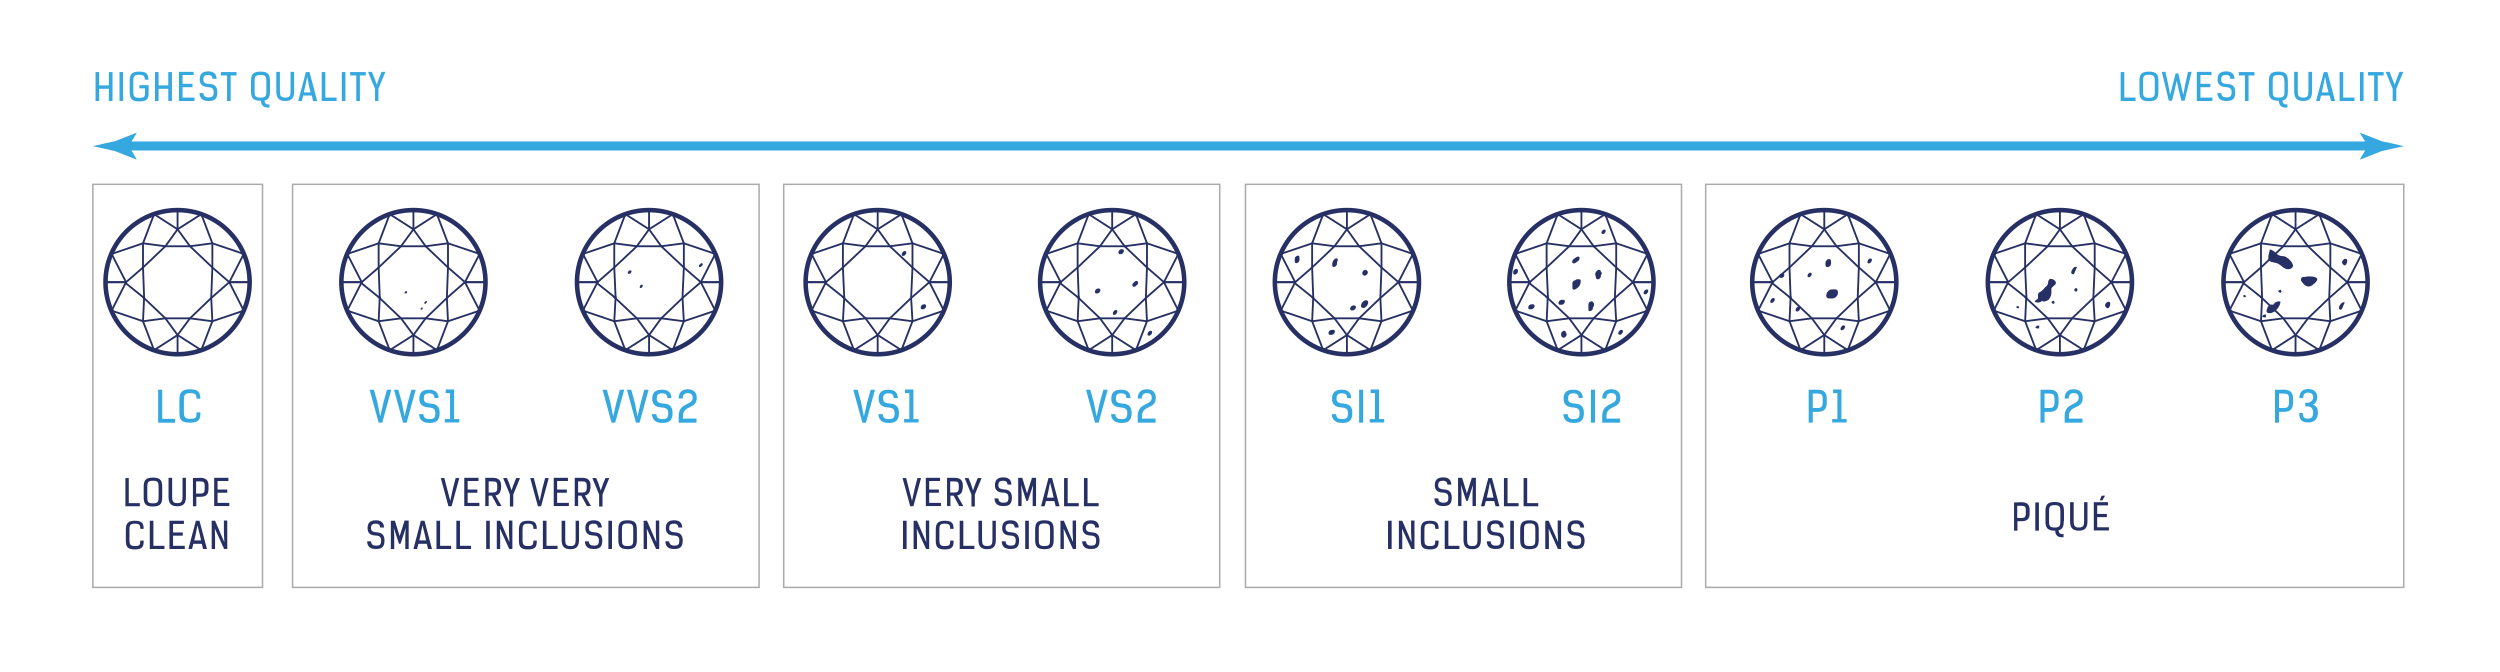 <?xml version="1.0" encoding="utf-8"?>
<!-- Generator: Adobe Illustrator 21.0.2, SVG Export Plug-In . SVG Version: 6.00 Build 0)  -->
<svg version="1.1" id="Layer_1" xmlns="http://www.w3.org/2000/svg" xmlns:xlink="http://www.w3.org/1999/xlink" x="0px" y="0px"
	 viewBox="0 0 1106.6 297.5" style="enable-background:new 0 0 1106.6 297.5;" xml:space="preserve">
<style type="text/css">
	.st0{fill:none;stroke:#263064;stroke-width:0.825;stroke-linecap:round;stroke-linejoin:round;stroke-miterlimit:10;}
	.st1{fill:none;stroke:#263064;stroke-width:2.027;stroke-linecap:round;stroke-linejoin:round;stroke-miterlimit:10;}
	.st2{fill:#35A8E0;}
	.st3{fill:#263064;}
	.st4{fill:none;stroke:#35A8E0;stroke-width:3.986;stroke-linecap:round;stroke-linejoin:round;}
	.st5{fill:none;stroke:#A9ABAC;stroke-width:0.676;stroke-miterlimit:10;}
</style>
<g>
	<g>
		<polyline class="st0" points="264.2,125.3 272.5,131.9 271.9,118.4 281.9,109 292.7,109 		"/>
		<polyline class="st0" points="287.3,148.3 292.7,140.9 302.7,142.2 302.1,131.9 310.2,124.9 		"/>
		<circle class="st1" cx="287.3" cy="124.9" r="31.9"/>
		<polyline class="st0" points="255.5,124.9 264.5,124.9 258,112.4 271.9,107.7 276.8,94.8 287.3,101.5 287.3,93.1 		"/>
		<polyline class="st0" points="287.3,101.5 281.9,109 271.9,107.7 271.9,118.4 264.5,124.9 		"/>
		<polyline class="st0" points="319.2,124.9 310.2,124.9 316.6,112.4 302.7,107.7 297.8,94.8 287.3,101.5 		"/>
		<polyline class="st0" points="287.3,101.5 292.7,109 302.7,107.7 302.7,118.4 310.2,124.9 		"/>
		<path class="st0" d="M292.7,109"/>
		<polyline class="st0" points="292.7,109 302.7,118.4 302.1,131.9 292.7,140.9 281.9,140.9 271.9,131.5 		"/>
		<polyline class="st0" points="255.5,124.9 264.5,124.9 258,137.5 271.9,142.2 276.8,155 287.3,148.3 287.3,156.8 		"/>
		<polyline class="st0" points="319.2,124.9 310.2,124.9 316.6,137.5 302.7,142.2 297.8,155 287.3,148.3 281.9,140.9 271.9,142.2 
			272.5,131.5 		"/>
	</g>
	<g>
		<polyline class="st0" points="159.9,125.3 168.1,131.9 167.6,118.4 177.5,109 188.4,109 		"/>
		<polyline class="st0" points="183,148.3 188.4,140.9 198.3,142.2 197.8,131.9 205.8,124.9 		"/>
		<circle class="st1" cx="183" cy="124.9" r="31.9"/>
		<polyline class="st0" points="151.1,124.9 160.1,124.9 153.7,112.4 167.6,107.7 172.5,94.8 183,101.5 183,93.1 		"/>
		<polyline class="st0" points="183,101.5 177.5,109 167.6,107.7 167.6,118.4 160.1,124.9 		"/>
		<polyline class="st0" points="214.8,124.9 205.8,124.9 212.3,112.4 198.3,107.7 193.4,94.8 183,101.5 		"/>
		<polyline class="st0" points="183,101.5 188.4,109 198.3,107.7 198.3,118.4 205.8,124.9 		"/>
		<path class="st0" d="M188.4,109"/>
		<polyline class="st0" points="188.4,109 198.3,118.4 197.8,131.9 188.4,140.9 177.5,140.9 167.6,131.5 		"/>
		<polyline class="st0" points="151.1,124.9 160.1,124.9 153.7,137.5 167.6,142.2 172.5,155 183,148.3 183,156.8 		"/>
		<polyline class="st0" points="214.8,124.9 205.8,124.9 212.3,137.5 198.3,142.2 193.4,155 183,148.3 177.5,140.9 167.6,142.2 
			168.1,131.5 		"/>
	</g>
	<g>
		<polyline class="st0" points="55.6,125.3 63.8,131.9 63.3,118.4 73.2,109 84.1,109 		"/>
		<polyline class="st0" points="78.6,148.3 84.1,140.9 94,142.2 93.5,131.9 101.5,124.9 		"/>
		<circle class="st1" cx="78.6" cy="124.9" r="31.9"/>
		<polyline class="st0" points="46.8,124.9 55.8,124.9 49.4,112.4 63.3,107.7 68.2,94.8 78.6,101.5 78.6,93.1 		"/>
		<polyline class="st0" points="78.6,101.5 73.2,109 63.3,107.7 63.3,118.4 55.8,124.9 		"/>
		<polyline class="st0" points="110.5,124.9 101.5,124.9 107.9,112.4 94,107.7 89.1,94.8 78.6,101.5 		"/>
		<polyline class="st0" points="78.6,101.5 84.1,109 94,107.7 94,118.4 101.5,124.9 		"/>
		<path class="st0" d="M84.1,109"/>
		<polyline class="st0" points="84.1,109 94,118.4 93.5,131.9 84.1,140.9 73.2,140.9 63.3,131.5 		"/>
		<polyline class="st0" points="46.8,124.9 55.8,124.9 49.4,137.5 63.3,142.2 68.2,155 78.6,148.3 78.6,156.8 		"/>
		<polyline class="st0" points="110.5,124.9 101.5,124.9 107.9,137.5 94,142.2 89.1,155 78.6,148.3 73.2,140.9 63.3,142.2 
			63.8,131.5 		"/>
	</g>
	<g>
		<polyline class="st0" points="993,125.3 1001.3,131.9 1000.8,118.4 1010.7,109 1021.6,109 		"/>
		<polyline class="st0" points="1016.1,148.3 1021.6,140.9 1031.5,142.2 1031,131.9 1039,124.9 		"/>
		<circle class="st1" cx="1016.1" cy="124.9" r="31.9"/>
		<polyline class="st0" points="984.3,124.9 993.3,124.9 986.8,112.4 1000.8,107.7 1005.7,94.8 1016.1,101.5 1016.1,93.1 		"/>
		<polyline class="st0" points="1016.1,101.5 1010.7,109 1000.8,107.7 1000.8,118.4 993.3,124.9 		"/>
		<polyline class="st0" points="1048,124.9 1039,124.9 1045.4,112.4 1031.5,107.7 1026.6,94.8 1016.1,101.5 		"/>
		<polyline class="st0" points="1016.1,101.5 1021.6,109 1031.5,107.7 1031.5,118.4 1039,124.9 		"/>
		<path class="st0" d="M1021.6,109"/>
		<polyline class="st0" points="1021.6,109 1031.5,118.4 1031,131.9 1021.6,140.9 1010.7,140.9 1000.8,131.5 		"/>
		<polyline class="st0" points="984.3,124.9 993.3,124.9 986.8,137.5 1000.8,142.2 1005.7,155 1016.1,148.3 1016.1,156.8 		"/>
		<polyline class="st0" points="1048,124.9 1039,124.9 1045.4,137.5 1031.5,142.2 1026.6,155 1016.1,148.3 1010.7,140.9 
			1000.8,142.2 1001.3,131.5 		"/>
	</g>
	<g>
		<polyline class="st0" points="888.7,125.3 897,131.9 896.4,118.4 906.4,109 917.2,109 		"/>
		<polyline class="st0" points="911.8,148.3 917.2,140.9 927.2,142.2 926.6,131.9 934.6,124.9 		"/>
		<circle class="st1" cx="911.8" cy="124.9" r="31.9"/>
		<polyline class="st0" points="879.9,124.9 888.9,124.9 882.5,112.4 896.4,107.7 901.3,94.8 911.8,101.5 911.8,93.1 		"/>
		<polyline class="st0" points="911.8,101.5 906.4,109 896.4,107.7 896.4,118.4 888.9,124.9 		"/>
		<polyline class="st0" points="943.6,124.9 934.6,124.9 941.1,112.4 927.2,107.7 922.3,94.8 911.8,101.5 		"/>
		<polyline class="st0" points="911.8,101.5 917.2,109 927.2,107.7 927.2,118.4 934.6,124.9 		"/>
		<path class="st0" d="M917.2,109"/>
		<polyline class="st0" points="917.2,109 927.2,118.4 926.6,131.9 917.2,140.9 906.4,140.9 896.4,131.5 		"/>
		<polyline class="st0" points="879.9,124.9 888.9,124.9 882.5,137.5 896.4,142.2 901.3,155 911.8,148.3 911.8,156.8 		"/>
		<polyline class="st0" points="943.6,124.9 934.6,124.9 941.1,137.5 927.2,142.2 922.3,155 911.8,148.3 906.4,140.9 896.4,142.2 
			896.9,131.5 		"/>
	</g>
	<g>
		<polyline class="st0" points="784.4,125.3 792.6,131.9 792.1,118.4 802,109 812.9,109 		"/>
		<polyline class="st0" points="807.5,148.3 812.9,140.9 822.8,142.2 822.3,131.9 830.3,124.9 		"/>
		<circle class="st1" cx="807.5" cy="124.9" r="31.9"/>
		<polyline class="st0" points="775.6,124.9 784.6,124.9 778.2,112.4 792.1,107.7 797,94.8 807.5,101.5 807.5,93.1 		"/>
		<polyline class="st0" points="807.5,101.5 802,109 792.1,107.7 792.1,118.4 784.6,124.9 		"/>
		<polyline class="st0" points="839.3,124.9 830.3,124.9 836.7,112.4 822.8,107.7 817.9,94.8 807.5,101.5 		"/>
		<polyline class="st0" points="807.5,101.5 812.9,109 822.8,107.7 822.8,118.4 830.3,124.9 		"/>
		<path class="st0" d="M812.9,109"/>
		<polyline class="st0" points="812.9,109 822.8,118.4 822.3,131.9 812.9,140.9 802,140.9 792.1,131.5 		"/>
		<polyline class="st0" points="775.6,124.9 784.6,124.9 778.2,137.5 792.1,142.2 797,155 807.5,148.3 807.5,156.8 		"/>
		<polyline class="st0" points="839.3,124.9 830.3,124.9 836.7,137.5 822.8,142.2 817.9,155 807.5,148.3 802,140.9 792.1,142.2 
			792.6,131.5 		"/>
	</g>
	<g>
		<path class="st2" d="M70,187.1v-14.6h1.8v12.9h5.7v1.7H70z"/>
		<path class="st2" d="M87,176.6c0-1.8-0.4-2.6-2.8-2.6c-2.5,0-2.8,0.9-2.8,3.2v5c0,2.3,0.4,3.2,2.8,3.2c2.5,0,2.8-0.5,2.8-2.9h1.7
			c0,2.8-0.3,4.6-4.6,4.6c-4.3,0-4.7-1.7-4.7-4.9v-5c0-3.2,0.8-4.9,4.7-4.9c3.8,0,4.5,1.4,4.6,4.2H87z"/>
	</g>
	<g>
		<polyline class="st0" points="365.4,125.3 373.7,131.9 373.1,118.4 383.1,109 393.9,109 		"/>
		<polyline class="st0" points="388.5,148.3 393.9,140.9 403.9,142.2 403.3,131.9 411.4,124.9 		"/>
		<circle class="st1" cx="388.5" cy="124.9" r="31.9"/>
		<polyline class="st0" points="356.7,124.9 365.6,124.9 359.2,112.4 373.1,107.7 378,94.8 388.5,101.5 388.5,93.1 		"/>
		<polyline class="st0" points="388.5,101.5 383.1,109 373.1,107.7 373.1,118.4 365.6,124.9 		"/>
		<polyline class="st0" points="420.4,124.9 411.4,124.9 417.8,112.4 403.9,107.7 399,94.8 388.5,101.5 		"/>
		<polyline class="st0" points="388.5,101.5 393.9,109 403.9,107.7 403.9,118.4 411.4,124.9 		"/>
		<path class="st0" d="M393.9,109"/>
		<polyline class="st0" points="393.9,109 403.9,118.4 403.3,131.9 393.9,140.9 383.1,140.9 373.1,131.5 		"/>
		<polyline class="st0" points="356.7,124.9 365.6,124.9 359.2,137.5 373.1,142.2 378,155 388.5,148.3 388.5,156.8 		"/>
		<polyline class="st0" points="420.4,124.9 411.4,124.9 417.8,137.5 403.9,142.2 399,155 388.5,148.3 383.1,140.9 373.1,142.2 
			373.7,131.5 		"/>
	</g>
	<g>
		<path class="st2" d="M168.3,184.3l1.5-6.4l1.5-5.4h1.9l-4,14.6h-1.6l-4-14.6h1.9l1.5,5.4L168.3,184.3z"/>
		<path class="st2" d="M179.1,184.3l1.5-6.4l1.5-5.4h1.9l-4,14.6h-1.6l-4-14.6h1.9l1.5,5.4L179.1,184.3z"/>
		<path class="st2" d="M192.3,176.1c-0.1-1.2-0.5-2-2.3-2c-2,0-2.4,0.9-2.4,2.4c0,2,1.8,2,3.6,2.2c1.7,0.2,3.4,1,3.4,4
			c0,3.1-1.2,4.5-4.2,4.5H190c-3,0-4.4-1.5-4.5-3.9h1.9c0.1,1.2,0.6,2.2,2.5,2.2h0.4c2,0,2.4-0.9,2.4-2.6c0-2.4-1.6-2.4-3.4-2.6
			c-1.7-0.1-3.7-1-3.7-3.7c0-2.7,1.2-4.1,4.3-4.1c2.9,0,4.1,1.3,4.2,3.7H192.3z"/>
		<path class="st2" d="M196.8,185.5h2.4v-11.5h-1.9v-1.6h3.7v13.1h2.3v1.5h-6.4V185.5z"/>
	</g>
	<g>
		<path class="st2" d="M271.4,184.3l1.5-6.4l1.5-5.4h1.9l-4,14.6h-1.6l-4-14.6h1.9l1.5,5.4L271.4,184.3z"/>
		<path class="st2" d="M282.2,184.3l1.5-6.4l1.5-5.4h1.9l-4,14.6h-1.6l-4-14.6h1.9l1.5,5.4L282.2,184.3z"/>
		<path class="st2" d="M295.4,176.1c-0.1-1.2-0.5-2-2.3-2c-2,0-2.4,0.9-2.4,2.4c0,2,1.8,2,3.6,2.2c1.7,0.2,3.4,1,3.4,4
			c0,3.1-1.2,4.5-4.2,4.5h-0.4c-3,0-4.4-1.5-4.5-3.9h1.9c0.1,1.2,0.6,2.2,2.5,2.2h0.4c2,0,2.4-0.9,2.4-2.6c0-2.4-1.6-2.4-3.4-2.6
			c-1.7-0.1-3.7-1-3.7-3.7c0-2.7,1.2-4.1,4.3-4.1c2.9,0,4.1,1.3,4.2,3.7H295.4z"/>
		<path class="st2" d="M300.4,184.2c0-6.2,6.2-4.6,6.2-8.1c0-1.4-0.7-2.1-2.2-2.1c-1.4,0-2.2,0.8-2.2,2.4h-1.8c0-2.8,1.6-4.1,4-4.1
			c2.4,0,4,1.2,4,3.8c0,5.3-6.1,3-6.1,8.1v1.1h6v1.8h-7.9V184.2z"/>
	</g>
	<g>
		<path class="st2" d="M382.4,184.3l1.5-6.4l1.5-5.4h1.9l-4,14.6h-1.6l-4-14.6h1.9l1.5,5.4L382.4,184.3z"/>
		<path class="st2" d="M395.6,176.1c-0.1-1.2-0.5-2-2.3-2c-2,0-2.4,0.9-2.4,2.4c0,2,1.8,2,3.6,2.2c1.7,0.2,3.4,1,3.4,4
			c0,3.1-1.2,4.5-4.2,4.5h-0.4c-3,0-4.4-1.5-4.5-3.9h1.9c0.1,1.2,0.6,2.2,2.5,2.2h0.4c2,0,2.4-0.9,2.4-2.6c0-2.4-1.6-2.4-3.4-2.6
			c-1.7-0.1-3.7-1-3.7-3.7c0-2.7,1.2-4.1,4.3-4.1c2.9,0,4.1,1.3,4.2,3.7H395.6z"/>
		<path class="st2" d="M400.1,185.5h2.4v-11.5h-1.9v-1.6h3.7v13.1h2.3v1.5h-6.4V185.5z"/>
	</g>
	<g>
		<path class="st2" d="M485.4,184.3l1.5-6.4l1.5-5.4h1.9l-4,14.6h-1.6l-4-14.6h1.9l1.5,5.4L485.4,184.3z"/>
		<path class="st2" d="M498.6,176.1c-0.1-1.2-0.5-2-2.3-2c-2,0-2.4,0.9-2.4,2.4c0,2,1.8,2,3.6,2.2c1.7,0.2,3.4,1,3.4,4
			c0,3.1-1.2,4.5-4.2,4.5h-0.4c-3,0-4.4-1.5-4.5-3.9h1.9c0.1,1.2,0.6,2.2,2.5,2.2h0.4c2,0,2.4-0.9,2.4-2.6c0-2.4-1.6-2.4-3.4-2.6
			c-1.7-0.1-3.7-1-3.7-3.7c0-2.7,1.2-4.1,4.3-4.1c2.9,0,4.1,1.3,4.2,3.7H498.6z"/>
		<path class="st2" d="M503.6,184.2c0-6.2,6.2-4.6,6.2-8.1c0-1.4-0.7-2.1-2.2-2.1c-1.4,0-2.2,0.8-2.2,2.4h-1.8c0-2.8,1.6-4.1,4-4.1
			c2.4,0,4,1.2,4,3.8c0,5.3-6.1,3-6.1,8.1v1.1h6v1.8h-7.9V184.2z"/>
	</g>
	<g>
		<polyline class="st0" points="469.2,125.3 477.5,131.9 477,118.4 486.9,109 497.8,109 		"/>
		<polyline class="st0" points="492.3,148.3 497.8,140.9 507.7,142.2 507.2,131.9 515.2,124.9 		"/>
		<circle class="st1" cx="492.3" cy="124.9" r="31.9"/>
		<polyline class="st0" points="460.5,124.9 469.5,124.9 463.1,112.4 477,107.7 481.9,94.8 492.3,101.5 492.3,93.1 		"/>
		<polyline class="st0" points="492.3,101.5 486.9,109 477,107.7 477,118.4 469.5,124.9 		"/>
		<polyline class="st0" points="524.2,124.9 515.2,124.9 521.6,112.4 507.7,107.7 502.8,94.8 492.3,101.5 		"/>
		<polyline class="st0" points="492.3,101.5 497.8,109 507.7,107.7 507.7,118.4 515.2,124.9 		"/>
		<path class="st0" d="M497.8,109"/>
		<polyline class="st0" points="497.8,109 507.7,118.4 507.2,131.9 497.8,140.9 486.9,140.9 477,131.5 		"/>
		<polyline class="st0" points="460.5,124.9 469.5,124.9 463.1,137.5 477,142.2 481.9,155 492.3,148.3 492.3,156.8 		"/>
		<polyline class="st0" points="524.2,124.9 515.2,124.9 521.6,137.5 507.7,142.2 502.8,155 492.3,148.3 486.9,140.9 477,142.2 
			477.5,131.5 		"/>
	</g>
	<g>
		<polyline class="st0" points="573.1,125.3 581.3,131.9 580.8,118.4 590.7,109 601.6,109 		"/>
		<polyline class="st0" points="596.2,148.3 601.6,140.9 611.5,142.2 611,131.9 619,124.9 		"/>
		<circle class="st1" cx="596.2" cy="124.9" r="31.9"/>
		<polyline class="st0" points="564.3,124.9 573.3,124.9 566.9,112.4 580.8,107.7 585.7,94.8 596.2,101.5 596.2,93.1 		"/>
		<polyline class="st0" points="596.2,101.5 590.7,109 580.8,107.7 580.8,118.4 573.3,124.9 		"/>
		<polyline class="st0" points="628,124.9 619,124.9 625.4,112.4 611.5,107.7 606.6,94.8 596.2,101.5 		"/>
		<polyline class="st0" points="596.2,101.5 601.6,109 611.5,107.7 611.5,118.4 619,124.9 		"/>
		<path class="st0" d="M601.6,109"/>
		<polyline class="st0" points="601.6,109 611.5,118.4 611,131.9 601.6,140.9 590.7,140.9 580.8,131.5 		"/>
		<polyline class="st0" points="564.3,124.9 573.3,124.9 566.9,137.5 580.8,142.2 585.7,155 596.2,148.3 596.2,156.8 		"/>
		<polyline class="st0" points="628,124.9 619,124.9 625.4,137.5 611.5,142.2 606.6,155 596.2,148.3 590.7,140.9 580.8,142.2 
			581.3,131.5 		"/>
	</g>
	<g>
		<path class="st2" d="M907.1,172.5c2.6,0,4.1,1,4.1,4v1.6c0,3-1.2,4.2-4.1,4.2H905v4.8h-1.8v-14.6L907.1,172.5z M905,174.2v6.4h2.1
			c1.6,0,2.3-0.5,2.3-2.5v-1.6c0-2-0.7-2.2-2.3-2.3H905z"/>
		<path class="st2" d="M913.9,184.2c0-6.2,6.2-4.6,6.2-8.1c0-1.4-0.7-2.1-2.2-2.1c-1.4,0-2.2,0.8-2.2,2.4h-1.8c0-2.8,1.6-4.1,4-4.1
			c2.4,0,4,1.2,4,3.8c0,5.3-6.1,3-6.1,8.1v1.1h6v1.8h-7.9V184.2z"/>
	</g>
	<g>
		<path class="st2" d="M596.3,176.1c-0.1-1.2-0.5-2-2.3-2c-2,0-2.4,0.9-2.4,2.4c0,2,1.8,2,3.6,2.2c1.7,0.2,3.4,1,3.4,4
			c0,3.1-1.2,4.5-4.2,4.5H594c-3,0-4.4-1.5-4.5-3.9h1.9c0.1,1.2,0.6,2.2,2.5,2.2h0.4c2,0,2.4-0.9,2.4-2.6c0-2.4-1.6-2.4-3.4-2.6
			c-1.7-0.1-3.7-1-3.7-3.7c0-2.7,1.2-4.1,4.3-4.1c2.9,0,4.1,1.3,4.2,3.7H596.3z"/>
		<path class="st2" d="M601.6,187.1v-14.6h1.8v14.6H601.6z"/>
		<path class="st2" d="M606.2,185.5h2.4v-11.5h-1.9v-1.6h3.7v13.1h2.3v1.5h-6.4V185.5z"/>
	</g>
	<g>
		<path class="st2" d="M698.8,176.1c-0.1-1.2-0.5-2-2.3-2c-2,0-2.4,0.9-2.4,2.4c0,2,1.8,2,3.6,2.2c1.7,0.2,3.4,1,3.4,4
			c0,3.1-1.2,4.5-4.2,4.5h-0.4c-3,0-4.4-1.5-4.5-3.9h1.9c0.1,1.2,0.6,2.2,2.5,2.2h0.4c2,0,2.4-0.9,2.4-2.6c0-2.4-1.6-2.4-3.4-2.6
			c-1.7-0.1-3.7-1-3.7-3.7c0-2.7,1.2-4.1,4.3-4.1c2.9,0,4.1,1.3,4.2,3.7H698.8z"/>
		<path class="st2" d="M704.2,187.1v-14.6h1.8v14.6H704.2z"/>
		<path class="st2" d="M709.2,184.2c0-6.2,6.2-4.6,6.2-8.1c0-1.4-0.7-2.1-2.2-2.1c-1.4,0-2.2,0.8-2.2,2.4h-1.8c0-2.8,1.6-4.1,4-4.1
			c2.4,0,4,1.2,4,3.8c0,5.3-6.1,3-6.1,8.1v1.1h6v1.8h-7.9V184.2z"/>
	</g>
	<g>
		<path class="st2" d="M804.5,172.5c2.6,0,4.1,1,4.1,4v1.6c0,3-1.2,4.2-4.1,4.2h-2.1v4.8h-1.8v-14.6L804.5,172.5z M802.4,174.2v6.4
			h2.1c1.6,0,2.3-0.5,2.3-2.5v-1.6c0-2-0.7-2.2-2.3-2.3H802.4z"/>
		<path class="st2" d="M810.9,185.5h2.4v-11.5h-1.9v-1.6h3.7v13.1h2.3v1.5h-6.4V185.5z"/>
	</g>
	<g>
		<polyline class="st0" points="676.9,125.3 685.2,131.9 684.6,118.4 694.6,109 705.4,109 		"/>
		<polyline class="st0" points="700,148.3 705.4,140.9 715.4,142.2 714.8,131.9 722.8,124.9 		"/>
		<circle class="st1" cx="700" cy="124.9" r="31.9"/>
		<polyline class="st0" points="668.1,124.9 677.1,124.9 670.7,112.4 684.6,107.7 689.5,94.8 700,101.5 700,93.1 		"/>
		<polyline class="st0" points="700,101.5 694.6,109 684.6,107.7 684.6,118.4 677.1,124.9 		"/>
		<polyline class="st0" points="731.8,124.9 722.8,124.9 729.3,112.4 715.4,107.7 710.5,94.8 700,101.5 		"/>
		<polyline class="st0" points="700,101.5 705.4,109 715.4,107.7 715.4,118.4 722.8,124.9 		"/>
		<path class="st0" d="M705.4,109"/>
		<polyline class="st0" points="705.4,109 715.4,118.4 714.8,131.9 705.4,140.9 694.6,140.9 684.6,131.5 		"/>
		<polyline class="st0" points="668.1,124.9 677.1,124.9 670.7,137.5 684.6,142.2 689.5,155 700,148.3 700,156.8 		"/>
		<polyline class="st0" points="731.8,124.9 722.8,124.9 729.3,137.5 715.4,142.2 710.5,155 700,148.3 694.6,140.9 684.6,142.2 
			685.1,131.5 		"/>
	</g>
	<g>
		<path class="st2" d="M1010.9,172.5c2.6,0,4.1,1,4.1,4v1.6c0,3-1.2,4.2-4.1,4.2h-2.1v4.8h-1.8v-14.6L1010.9,172.5z M1008.8,174.2
			v6.4h2.1c1.6,0,2.3-0.5,2.3-2.5v-1.6c0-2-0.7-2.2-2.3-2.3H1008.8z"/>
		<path class="st2" d="M1019.3,182.9c0,1.7,0.6,2.4,2.2,2.4c1.6,0,2.4-0.7,2.4-2.6c0-2.1-1.2-2.8-2.5-2.8h-1v-1.6h1
			c1.1,0,2.5-1,2.5-2.4c0-1.3-0.7-2.1-2.2-2.1c-1.3,0-2.2,0.6-2.2,2.4h-1.7c0-2.6,1.3-4,4-4c2.2,0,3.9,1.2,3.9,3.7
			c0,1.1-0.5,2.6-1.9,3.2c1.5,0.6,2.2,1.5,2.2,3.5c0,2.7-1.4,4.4-4.3,4.4c-2.9,0-4-1.4-4-4.2H1019.3z"/>
	</g>
	<g>
		<g>
			<path class="st3" d="M409.3,134.7c-0.1,0-0.3,0-0.4,0c-0.6,0-1.2,0.6-1.3,1.1c-0.2,0.5,0,1.1,0.6,1.1c0.1,0,0.3,0,0.4,0
				c0.6,0,1.2-0.6,1.3-1.1C410,135.4,409.9,134.7,409.3,134.7L409.3,134.7z"/>
		</g>
	</g>
	<g>
		<g>
			<path class="st3" d="M399.8,113.3c1.1,0,2.1-2.2,0.7-2.2C399.4,111.1,398.4,113.3,399.8,113.3L399.8,113.3z"/>
		</g>
	</g>
	<g>
		<g>
			<path class="st3" d="M503,126.4c0.1-0.1,0.3-0.3,0.4-0.4c0.4-0.4,0.6-1.1,0.1-1.5c-0.5-0.4-1.1,0-1.5,0.4
				c-0.1,0.1-0.3,0.3-0.4,0.4c-0.4,0.4-0.6,1.1-0.1,1.5C502,127.2,502.6,126.8,503,126.4L503,126.4z"/>
		</g>
	</g>
	<g>
		<g>
			<path class="st3" d="M495.7,112.5c0.1,0,0.3,0,0.4,0c0.6,0,1.2-0.6,1.3-1.1c0.2-0.5,0-1.1-0.6-1.1c-0.1,0-0.3,0-0.4,0
				c-0.6,0-1.2,0.6-1.3,1.1C494.9,111.8,495.1,112.5,495.7,112.5L495.7,112.5z"/>
		</g>
	</g>
	<g>
		<g>
			<path class="st3" d="M493.2,139.4c1.1,0,2.1-2.2,0.7-2.2C492.9,137.2,491.9,139.4,493.2,139.4L493.2,139.4z"/>
		</g>
	</g>
	<g>
		<g>
			<path class="st3" d="M485.3,129.9c0.1,0,0.3,0,0.4,0c0.6,0,1.2-0.6,1.3-1.1c0.2-0.5,0-1.1-0.6-1.1c-0.1,0-0.3,0-0.4,0
				c-0.6,0-1.2,0.6-1.3,1.1C484.6,129.3,484.7,129.9,485.3,129.9L485.3,129.9z"/>
		</g>
	</g>
	<g>
		<g>
			<path class="st3" d="M508.6,148.6c1.1,0,2.1-2.2,0.7-2.2C508.2,146.4,507.2,148.6,508.6,148.6L508.6,148.6z"/>
		</g>
	</g>
	<g>
		<g>
			<path class="st3" d="M598.7,137.4c0,0,0.1,0,0.1,0c0.6,0,1.2-0.6,1.3-1.1c0.2-0.5,0-1.1-0.6-1.1c-0.2,0-0.4,0-0.5,0
				c-0.6,0-1.2,0.6-1.3,1.1c-0.2,0.5,0,1.1,0.6,1.1c0.2,0,0.4,0,0.5,0c0.6,0,1.2-0.6,1.3-1.1c0.2-0.5,0-1.1-0.6-1.1c0,0-0.1,0-0.1,0
				c-0.6,0-1.2,0.6-1.3,1.1C597.9,136.7,598.1,137.4,598.7,137.4L598.7,137.4z"/>
		</g>
	</g>
	<g>
		<g>
			<path class="st3" d="M603.5,136.3c1.7,0,3.2-3.4,1.1-3.4C602.9,132.9,601.3,136.3,603.5,136.3L603.5,136.3z"/>
		</g>
	</g>
	<g>
		<g>
			<path class="st3" d="M603,120.8c0,0.8,0.3,1.2,1.1,1.2c0.6,0,1.2-0.6,1.3-1.1c0.2-0.5,0-1.1-0.6-1.1c-0.6,0,0.3,0,0.3,0.4
				C605.1,118.7,603,119.6,603,120.8L603,120.8z"/>
		</g>
	</g>
	<g>
		<g>
			<path class="st3" d="M590.5,114.9c-0.7,0.7-0.8,1.6-0.8,2.5c0,1.5,2.1,0.6,2.1-0.6c0-0.3,0-0.5,0-0.8c0-0.1-0.1,0,0-0.1
				c0,0.1-0.2,0.3,0,0.1c0.3-0.4,0.6-1.1,0.1-1.5C591.5,114.1,590.8,114.6,590.5,114.9L590.5,114.9z"/>
		</g>
	</g>
	<g>
		<g>
			<path class="st3" d="M573.1,114.5c0,0.4,0,0.8,0,1.2c0,1.5,2.1,0.6,2.1-0.6c0-0.4,0-0.8,0-1.2
				C575.2,112.4,573.1,113.4,573.1,114.5L573.1,114.5z"/>
		</g>
	</g>
	<g>
		<g>
			<path class="st3" d="M588.7,148.2c0.3,0,0.6,0,0.8,0c0.6,0,1.2-0.6,1.3-1.1c0.2-0.5,0-1.1-0.6-1.1c-0.3,0-0.6,0-0.8,0
				c-0.6,0-1.2,0.6-1.3,1.1C587.9,147.5,588.1,148.2,588.7,148.2L588.7,148.2z"/>
		</g>
	</g>
	<g>
		<g>
			<path class="st3" d="M706.4,120.8c0,0.7,0,1.4,0,2.1c0.7-0.3,1.4-0.5,2.1-0.8c0-0.6-0.4-1.1-0.4-1.7c-0.5,0.5-1.1,1.1-1.6,1.6
				c0.3,0.1,0.6,0.3,0.8,0.4c0.5,0.3,1.2-0.4,1.5-0.8c0.3-0.5,0.3-1.1-0.3-1.4c-0.3-0.1-0.6-0.3-0.8-0.4c-0.4-0.2-0.9,0.2-1.1,0.4
				c-0.3,0.3-0.5,0.7-0.5,1.2c0,0.6,0.4,1.1,0.4,1.7c0,0.5,0.7,0.6,1.1,0.5c0.5-0.2,1-0.7,1-1.3c0-0.7,0-1.4,0-2.1
				C708.4,118.7,706.4,119.6,706.4,120.8L706.4,120.8z"/>
		</g>
	</g>
	<g>
		<g>
			<path class="st3" d="M696,125.3c0,0.7,0,1.4,0,2.1c0,0.5,0.4,1,0.9,0.8c1.7-0.6,2.8-2,2.8-3.8c0-0.4-0.2-0.8-0.7-0.8
				c-0.3,0-0.6,0-0.8,0c-0.9,0-1.8,1.3-1.2,2.1c0,0.1,0,0,0-0.1c0.1,0.3,0.3,0.6,0.7,0.6c0,0,0,0,0,0c0.6,0,1.2-0.6,1.3-1.1
				c0,0.1-0.1,0.2-0.1,0.3c0.3-0.4,0.6-1.1,0.1-1.5c-0.5-0.4-1.1,0-1.5,0.4c-0.2,0.2-0.4,0.5-0.5,0.9c0.4-0.4,0.9-0.7,1.3-1.1
				c0,0,0,0,0,0c0.2,0.2,0.4,0.4,0.7,0.6c-0.1-0.3-0.2-0.5-0.4-0.7c-0.4,0.7-0.8,1.4-1.2,2.1c0.3,0,0.6,0,0.8,0
				c-0.2-0.3-0.5-0.6-0.7-0.8c0,0.2,0,0.4,0,0.6c0-0.1-0.1,0.2-0.1,0.2c-0.1,0.2,0,0,0,0.1c0,0.1,0,0.1,0,0c0.1-0.1,0-0.1,0,0
				c0,0,0,0.1-0.1,0.1c0.1-0.1,0.1-0.1,0,0c-0.1,0,0.1,0-0.1,0.1c-0.1,0-0.2,0.1-0.2,0.1c0.3,0.3,0.6,0.5,0.9,0.8c0-0.7,0-1.4,0-2.1
				C698.1,123.2,696,124.2,696,125.3L696,125.3z"/>
		</g>
	</g>
	<g>
		<g>
			<path class="st3" d="M705.1,136.4c0-0.7,0-1.4,0-2.1c-0.6,0.4-1.2,0.8-1.8,1.2c0,0,0.3,0.3,0.2,0.2c0,0,0-0.1,0-0.1
				c0,0.1,0,0.1,0,0c0,1.5,2.1,0.6,2.1-0.6c0-0.7-0.2-1-0.7-1.5c-0.3-0.3-0.8-0.1-1.1,0.1c-0.4,0.2-0.7,0.7-0.7,1.2
				c0,0.7,0,1.4,0,2.1C703,138.5,705.1,137.5,705.1,136.4L705.1,136.4z"/>
		</g>
	</g>
	<g>
		<g>
			<path class="st3" d="M795.5,137.9c1.1,0,2.1-2.2,0.7-2.2C795.1,135.6,794.1,137.9,795.5,137.9L795.5,137.9z"/>
		</g>
	</g>
	<g>
		<g>
			<path class="st3" d="M815.3,146.2c1.1,0,2.1-2.2,0.7-2.2C815,144,814,146.2,815.3,146.2L815.3,146.2z"/>
		</g>
	</g>
	<g>
		<g>
			<path class="st3" d="M697.4,116.3c0.4-0.3,0.9-0.5,1.2-0.8c0.4-0.4,0.8-1,0.5-1.6c-0.3-0.5-1-0.4-1.4,0c-0.4,0.3-0.9,0.5-1.2,0.8
				c-0.4,0.4-0.8,1-0.5,1.6C696.4,116.8,697.1,116.6,697.4,116.3L697.4,116.3z"/>
		</g>
	</g>
	<g>
		<g>
			<path class="st3" d="M692,132.7c-0.3,0-0.6,0-0.8,0c-0.6,0-1.2,0.6-1.3,1.1c-0.2,0.5,0,1.1,0.6,1.1c0.3,0,0.6,0,0.8,0
				c0.6,0,1.2-0.6,1.3-1.1C692.8,133.3,692.6,132.7,692,132.7L692,132.7z"/>
		</g>
	</g>
	<g>
		<g>
			<path class="st3" d="M692.8,147.2c0.3,0.3,0.3,0.4,0.3,0.1c0,0-0.1,0,0-0.1c0-1.5-2.1-0.6-2.1,0.6c0,0.8,0.1,1.5,1.1,1.7
				C693.2,149.5,694.2,147.4,692.8,147.2L692.8,147.2z"/>
		</g>
	</g>
	<g>
		<g>
			<path class="st3" d="M677.1,136.9c0.3,0,0.6,0,0.8,0c0.6,0,1.2-0.6,1.3-1.1c0.2-0.5,0-1.1-0.6-1.1c-0.3,0-0.6,0-0.8,0
				c-0.6,0-1.2,0.6-1.3,1.1C676.4,136.3,676.5,136.9,677.1,136.9L677.1,136.9z"/>
		</g>
	</g>
	<g>
		<g>
			<path class="st3" d="M671.9,120.2c0-0.1,0-0.3,0-0.4c0-1.5-2.1-0.6-2.1,0.6c0,0.1,0,0.3,0,0.4
				C669.8,122.3,671.9,121.3,671.9,120.2L671.9,120.2z"/>
		</g>
	</g>
	<g>
		<g>
			<path class="st3" d="M789.2,121c-0.1,0-0.3,0-0.4,0c-0.6,0-1.1,0.5-1.2,1c-0.1,0.4,0,1,0.6,1c0.1,0,0.3,0,0.4,0
				c0.6,0,1.1-0.5,1.2-1C789.9,121.6,789.7,121,789.2,121L789.2,121z"/>
		</g>
	</g>
	<g>
		<g>
			<path class="st3" d="M784.2,134.1c1.1,0,2.1-2.2,0.7-2.2C783.9,131.9,782.9,134.1,784.2,134.1L784.2,134.1z"/>
		</g>
	</g>
	<g>
		<g>
			<path class="st3" d="M827.2,116.6c1.1,0,2.1-2.2,0.7-2.2C826.9,114.4,825.9,116.6,827.2,116.6L827.2,116.6z"/>
		</g>
	</g>
	<g>
		<g>
			<path class="st3" d="M800.7,122.7c1,0,1.9-2,0.6-2C800.4,120.6,799.4,122.7,800.7,122.7L800.7,122.7z"/>
		</g>
	</g>
	<g>
		<g>
			<path class="st3" d="M709.5,103.6c1,0,1.9-2,0.6-2C709.1,101.6,708.2,103.6,709.5,103.6L709.5,103.6z"/>
		</g>
	</g>
	<g>
		<g>
			<path class="st3" d="M809.6,132.1c0.5,0,1,0,1.5,0c1.1,0,2.2-1,2.4-2c0.2-0.9,0-2-1.1-2c-0.5,0-1,0-1.5,0c-1.1,0-2.2,1-2.4,2
				C808.2,131,808.4,132.1,809.6,132.1L809.6,132.1z"/>
		</g>
	</g>
	<g>
		<path class="st3" d="M904.3,132.5c-0.2,0.6-0.8,1.1-1.4,1.3c-0.6,0.2-1.3,0.2-1.9-0.1c-0.2-0.1-0.4-0.3-0.3-0.5
			c0-0.1,0.1-0.1,0.2-0.2c0.3-0.2,0.7-0.4,0.9-0.6c0.1-0.1,0.3-0.2,0.3-0.4c0-0.1,0-0.2,0-0.3c0-0.3,0-0.6,0-0.8
			c0-0.3,0-0.6,0.1-0.9c0.2-0.7,1.4-0.9,1.9-1.5c0.5-0.5,0.8-1,1.3-1.5c0.6-0.4,1-0.8,1.1-1.5c0.1-0.6,0.1-1.4,0.6-1.8
			c0.4-0.4,1.1-0.3,1.7,0c0.2,0.1,0.3,0.2,0.5,0.3c0.4,0.3,0.8,0.8,0.7,1.3c0,0.6-0.6,1-1.1,1.4c-0.5,0.4-1,0.9-0.9,1.5
			c0.2,1.5-0.1,3.6-1.4,4.6c-0.1,0-0.1,0.1-0.2,0.1c-2.7,1.7-4.4-0.8-3.2-3.3c0.4-0.9,1.2-1.4,1.9-2"/>
	</g>
	<g>
		<g>
			<path class="st3" d="M808,116.6c0,0.3,0,0.6,0.1,1c0,0.7,0.9,0.7,1.4,0.5c0.7-0.3,1.1-1,1-1.8c0-0.3,0-0.6-0.1-1
				c0-0.7-0.9-0.7-1.4-0.5C808.4,115.2,808,115.9,808,116.6L808,116.6z"/>
		</g>
	</g>
	<g>
		<g>
			<path class="st3" d="M717,148.2c1.1,0,2.1-2.2,0.7-2.2C716.6,145.9,715.6,148.2,717,148.2L717,148.2z"/>
		</g>
	</g>
	<g>
		<g>
			<path class="st3" d="M728.2,130.3c1.1,0,2.1-2.2,0.7-2.2C727.8,128.1,726.8,130.3,728.2,130.3L728.2,130.3z"/>
		</g>
	</g>
	<path class="st3" d="M917.1,119.6c-0.2,0.3-0.3,0.7-0.3,1.1c0.1,0.4,0.4,0.7,0.8,0.7c0.3,0,0.5-0.2,0.6-0.5
		c0.1-0.2,0.2-0.5,0.3-0.7c0.2-0.7,0.6-1.3,0.9-2C918.2,117.8,917.6,118.7,917.1,119.6z"/>
	<path class="st3" d="M919.5,127.9c-0.4-0.8-1.4-0.2-1.3,0.6c0,0.1,0.1,0.2,0.1,0.3c0.2,0.3,0.7,0.3,1,0.1
		C919.5,128.7,919.6,128.2,919.5,127.9z"/>
	<path class="st3" d="M931.9,135.6c0.1,0.1,0.2,0.3,0.3,0.4c0.2,0.2,0.4,0.4,0.7,0.5c0.9,0,1.6-2.2,0.9-2.8
		C932.9,133,931.3,134.8,931.9,135.6z"/>
	<path class="st3" d="M1036.8,116.6c0.1,0.1,0.2,0.3,0.3,0.4c0.2,0.2,0.4,0.4,0.7,0.5c0.9,0,1.6-2.2,0.9-2.8
		C1037.7,114,1036.2,115.8,1036.8,116.6z"/>
	<path class="st3" d="M901,144.8c-0.1,0.3,0.2,0.5,0.5,0.5c0.3,0.1,0.7,0.1,1,0.1c0.1-0.4,0.2-0.8,0.2-1.2c-0.4-0.1-0.7-0.1-1.1,0"
		/>
	<path class="st3" d="M893.1,135.4c-0.3,0.1-0.6,0.3-0.6,0.5c0,0.2,0.2,0.4,0.4,0.5c0.2,0.1,0.5,0.1,0.7,0c0.1,0,0.1,0,0.1-0.1
		c0.1-0.1,0-0.2,0-0.2c-0.1-0.2-0.2-0.4-0.3-0.6"/>
	<path class="st3" d="M909,133.1c-0.2,0.1-0.5,0.2-0.7,0.3c-0.2,0.2-0.3,0.5-0.1,0.7c0.1,0.2,0.3,0.2,0.5,0.3c0.2,0.1,0.3,0.1,0.5,0
		c0.1,0,0.1-0.1,0.2-0.2c0.1-0.3,0-0.7-0.2-0.9"/>
	<path class="st3" d="M1035.6,135.3c-0.2,0.3-0.3,0.7-0.3,1.1c0.1,0.4,0.4,0.7,0.8,0.7c0.3,0,0.5-0.2,0.6-0.5s0.2-0.5,0.3-0.7
		c0.2-0.7,0.6-1.3,0.9-2C1036.8,133.5,1036.2,134.4,1035.6,135.3z"/>
	<path class="st3" d="M1019.9,123c-0.4-0.8-1.4-0.2-1.3,0.6c0,0.1,0.1,0.2,0.1,0.3c0.2,0.3,0.7,0.3,1,0.1
		C1019.9,123.8,1020,123.3,1019.9,123z"/>
	<path class="st3" d="M1001.4,139.9c-0.1,0.3,0.2,0.5,0.5,0.5c0.3,0.1,0.7,0.1,1,0.1c0.1-0.4,0.2-0.8,0.2-1.2
		c-0.4-0.1-0.7-0.1-1.1,0"/>
	<path class="st3" d="M993.5,130.5c-0.3,0.1-0.6,0.3-0.6,0.5c0,0.2,0.2,0.4,0.4,0.5c0.2,0.1,0.5,0.1,0.7,0c0.1,0,0.1,0,0.1-0.1
		c0.1-0.1,0-0.2,0-0.2c-0.1-0.2-0.2-0.4-0.3-0.6"/>
	<path class="st3" d="M1009.4,128.2c-0.2,0.1-0.5,0.2-0.7,0.3c-0.2,0.2-0.3,0.5-0.1,0.7c0.1,0.2,0.3,0.2,0.5,0.3
		c0.2,0.1,0.3,0.1,0.5,0c0.1,0,0.1-0.1,0.2-0.2c0.1-0.3,0-0.7-0.2-0.9"/>
	<path class="st3" d="M1007.2,136.5c-0.2-1.3-1.4-2.4-2.9-1.2c-0.6,0.5-0.8,1.3-1,2c0,0.2-0.1,0.5,0,0.7c0,0.1,0.1,0.2,0.1,0.2
		c0.1,0.1,0.3,0.2,0.4,0.3c2.5,0.8,5.2-2.2,5.6-4.6c0-0.2,0-0.3-0.1-0.4c-0.1-0.1-0.2-0.1-0.3-0.1c-1.6-0.2-3.2,1.3-3.2,2.9"/>
	<path class="st3" d="M1014,118.9c2.7-1.2-1-4.7-2.4-5.3c-1-0.4-1.9-0.1-2.9-0.6c-1.5-0.8-2-2.2-4-2.6c-0.1,1-0.5,1.9-0.6,2.8
		c-0.6,3.3,2,2.6,4,3.4C1010.1,117.5,1011.4,120,1014,118.9z"/>
	<path class="st3" d="M1025.2,124.7c2.5-2.8-4.6-2.6-5.8-1.9c-0.4,0.3-0.9,0.6-0.9,1.1c0,0.2,0.1,0.5,0.3,0.7c0.7,1,1.5,2,2.7,2.2
		C1023,127,1024.2,125.8,1025.2,124.7z"/>
	<g>
		<g>
			<path class="st2" d="M48.2,44.7v-5.4h-4.3v5.4h-1.6V31.9h1.6v5.9h4.3v-5.9h1.6v12.8H48.2z"/>
			<path class="st2" d="M52.9,44.7V31.9h1.6v12.8H52.9z"/>
			<path class="st2" d="M64.1,35.3c0-1.5-0.4-2.2-2.6-2.2S59,33.9,59,36v4.5c0,2,0.2,2.8,2.6,2.8s2.6-0.5,2.6-2.5v-1.7h-2.5v-1.4
				h4.1v3.2c0,2.5-0.3,4-4.2,4c-3.5,0-4.2-1.5-4.2-4.3V36c0-2.8,0.6-4.3,4.2-4.3c3.4,0,4,1.1,4.1,3.6H64.1z"/>
			<path class="st2" d="M74.5,44.7v-5.4h-4.3v5.4h-1.6V31.9h1.6v5.9h4.3v-5.9h1.6v12.8H74.5z"/>
			<path class="st2" d="M85.7,31.8v1.4h-4.9v3.9h4.4v1.5h-4.4v4.6h5.3v1.5h-6.9V31.8H85.7z"/>
			<path class="st2" d="M94.1,35c-0.1-1-0.4-1.8-2-1.8c-1.8,0-2.1,0.8-2.1,2.1c0,1.8,1.5,1.8,3.2,1.9c1.5,0.1,3,0.9,3,3.6
				c0,2.8-1,3.9-3.7,3.9h-0.3c-2.6,0-3.8-1.3-3.9-3.5h1.7c0.1,1.1,0.6,1.9,2.2,1.9h0.3c1.7,0,2.1-0.8,2.1-2.3c0-2.1-1.4-2.1-3-2.3
				c-1.5-0.1-3.2-0.8-3.2-3.3c0-2.4,1.1-3.6,3.8-3.6c2.5,0,3.6,1.2,3.7,3.3H94.1z"/>
			<path class="st2" d="M102.1,33.4v11.3h-1.6V33.4h-2.7v-1.5h6.9v1.5H102.1z"/>
			<path class="st2" d="M119.5,40.4c0,2.2-0.4,3.7-2.4,4.1c0.1,1.1,0.5,1.9,2.2,1.7v1.4c-2.4,0.2-3.7-0.7-3.8-3h-0.2
				c-3.5,0-4.2-1.5-4.2-4.3V36c0-2.8,0.6-4.3,4.2-4.3s4.2,1.5,4.2,4.3V40.4z M117.9,36c0-2-0.2-2.8-2.6-2.8s-2.6,0.8-2.6,2.8v4.4
				c0,2,0.2,2.8,2.6,2.8s2.6-0.8,2.6-2.8V36z"/>
			<path class="st2" d="M128.6,31.8h1.6v8.6c0,2.8-0.9,4.3-3.9,4.3s-4-1.5-4-4.3v-8.6h1.6v8.6c0,2,0.4,2.8,2.4,2.8s2.3-0.8,2.3-2.8
				V31.8z"/>
			<path class="st2" d="M138.6,44.7l-0.6-2.4h-3.8l-0.6,2.4h-1.6l3.4-12.8h1.6l3.4,12.8H138.6z M136,34l-0.9,4.2l-0.6,2.7h3
				l-0.7-2.7L136,34z"/>
			<path class="st2" d="M142.4,44.7V31.9h1.6v11.3h5v1.5H142.4z"/>
			<path class="st2" d="M151.3,44.7V31.9h1.6v12.8H151.3z"/>
			<path class="st2" d="M159.3,33.4v11.3h-1.6V33.4h-2.7v-1.5h6.9v1.5H159.3z"/>
			<path class="st2" d="M166.8,37.5l1.1-3.2l1-2.5h1.7l-3.1,7.5v5.4H166v-5.4l-3.1-7.5h1.7l1,2.5L166.8,37.5z"/>
		</g>
	</g>
	<g>
		<g>
			<path class="st3" d="M55.5,224.1v-12.5H57v11.1h4.9v1.4H55.5z"/>
			<path class="st3" d="M71.8,220c0,2.7-0.6,4.2-4.1,4.2s-4.1-1.5-4.1-4.2v-4.4c0-2.7,0.6-4.2,4.1-4.2s4.1,1.5,4.1,4.2V220z
				 M70.2,215.6c0-2-0.2-2.8-2.5-2.8c-2.3,0-2.5,0.8-2.5,2.8v4.4c0,2,0.2,2.8,2.5,2.8c2.3,0,2.5-0.8,2.5-2.8V215.6z"/>
			<path class="st3" d="M80.7,211.5h1.6v8.4c0,2.7-0.9,4.2-3.8,4.2c-3,0-3.9-1.5-3.9-4.2v-8.4h1.6v8.4c0,2,0.4,2.8,2.3,2.8
				c1.9,0,2.3-0.8,2.3-2.8V211.5z"/>
			<path class="st3" d="M88.7,211.5c2.2,0,3.6,0.9,3.6,3.4v1.4c0,2.6-1,3.6-3.6,3.6h-1.8v4.2h-1.5v-12.5L88.7,211.5z M86.8,213v5.5
				h1.8c1.4,0,2-0.4,2-2.1v-1.4c0-1.7-0.6-1.9-2-1.9H86.8z"/>
			<path class="st3" d="M101.1,211.5v1.4h-4.8v3.8h4.3v1.4h-4.3v4.5h5.2v1.4h-6.7v-12.5H101.1z"/>
			<path class="st3" d="M62.1,234c0-1.5-0.3-2.2-2.4-2.2c-2.2,0-2.4,0.8-2.4,2.8v4.3c0,2,0.3,2.8,2.4,2.8s2.4-0.5,2.4-2.4h1.5
				c0,2.4-0.3,3.9-3.9,3.9s-4-1.5-4-4.2v-4.3c0-2.7,0.6-4.2,4-4.2c3.2,0,3.9,1.2,3.9,3.6H62.1z"/>
			<path class="st3" d="M66.3,243v-12.5h1.6v11.1h4.9v1.4H66.3z"/>
			<path class="st3" d="M81.4,230.5v1.4h-4.8v3.8h4.3v1.4h-4.3v4.5h5.2v1.4H75v-12.5H81.4z"/>
			<path class="st3" d="M89.9,243l-0.6-2.3h-3.7l-0.6,2.3h-1.6l3.3-12.5h1.6l3.3,12.5H89.9z M87.4,232.5l-0.8,4.1l-0.6,2.6h3
				l-0.6-2.7L87.4,232.5z"/>
			<path class="st3" d="M99.3,240l-0.2-4.3v-5.3h1.5V243h-1.4l-4.1-9l0.1,4.1v4.9h-1.5v-12.5h1.5L99.3,240z"/>
		</g>
	</g>
	<g>
		<g>
			<path class="st3" d="M199.3,221.7l1.2-5.5l1.2-4.6h1.6l-3.4,12.5h-1.4l-3.4-12.5h1.6l1.2,4.7L199.3,221.7z"/>
			<path class="st3" d="M211.8,211.5v1.4H207v3.8h4.3v1.4H207v4.5h5.2v1.4h-6.7v-12.5H211.8z"/>
			<path class="st3" d="M219.3,219.3l2.7,4.7h-1.8l-2.5-4.6h-1.4v4.6h-1.5v-12.5l3.4,0c2.2,0,3.6,0.9,3.6,3.4v0.9
				C221.7,217.8,221.1,219,219.3,219.3z M216.3,213v5h1.8c1.4,0,2-0.4,2-2.1v-0.9c0-1.7-0.6-1.9-2-1.9H216.3z"/>
			<path class="st3" d="M226.4,217.1l1.1-3.1l1-2.4h1.7l-3,7.3v5.3h-1.5v-5.3l-3-7.3h1.7l1,2.4L226.4,217.1z"/>
			<path class="st3" d="M238.9,221.7l1.2-5.5l1.2-4.6h1.6l-3.4,12.5h-1.4l-3.4-12.5h1.6l1.2,4.7L238.9,221.7z"/>
			<path class="st3" d="M251.4,211.5v1.4h-4.8v3.8h4.3v1.4h-4.3v4.5h5.2v1.4h-6.7v-12.5H251.4z"/>
			<path class="st3" d="M258.9,219.3l2.7,4.7h-1.8l-2.5-4.6h-1.4v4.6h-1.5v-12.5l3.4,0c2.2,0,3.6,0.9,3.6,3.4v0.9
				C261.2,217.8,260.6,219,258.9,219.3z M255.9,213v5h1.8c1.4,0,2-0.4,2-2.1v-0.9c0-1.7-0.6-1.9-2-1.9H255.9z"/>
			<path class="st3" d="M265.9,217.1l1.1-3.1l1-2.4h1.7l-3,7.3v5.3h-1.5v-5.3l-3-7.3h1.7l1,2.4L265.9,217.1z"/>
			<path class="st3" d="M168.3,233.6c-0.1-1-0.4-1.8-2-1.8c-1.7,0-2.1,0.8-2.1,2c0,1.7,1.5,1.7,3.1,1.9c1.4,0.1,2.9,0.9,2.9,3.5
				c0,2.7-1,3.8-3.6,3.8h-0.3c-2.6,0-3.7-1.2-3.8-3.4h1.7c0.1,1.1,0.6,1.9,2.2,1.9h0.3c1.7,0,2-0.8,2-2.3c0-2-1.3-2.1-2.9-2.2
				c-1.5-0.1-3.1-0.8-3.1-3.2c0-2.3,1.1-3.5,3.7-3.5c2.5,0,3.5,1.2,3.6,3.2H168.3z"/>
			<path class="st3" d="M176.9,237.3l2.2-6.9h1.8V243h-1.5v-5.9l0.2-3.4l-2.3,7h-0.7l-2.3-7l0.2,3.4v5.9h-1.5v-12.5h1.8L176.9,237.3
				z"/>
			<path class="st3" d="M189.5,243l-0.6-2.3h-3.7l-0.6,2.3h-1.6l3.3-12.5h1.6l3.3,12.5H189.5z M187,232.5l-0.8,4.1l-0.6,2.6h3
				l-0.6-2.7L187,232.5z"/>
			<path class="st3" d="M193.2,243v-12.5h1.6v11.1h4.9v1.4H193.2z"/>
			<path class="st3" d="M202,243v-12.5h1.6v11.1h4.9v1.4H202z"/>
			<path class="st3" d="M215.2,243v-12.5h1.6V243H215.2z"/>
			<path class="st3" d="M225.5,240l-0.2-4.3v-5.3h1.5V243h-1.4l-4.1-9l0.1,4.1v4.9h-1.5v-12.5h1.5L225.5,240z"/>
			<path class="st3" d="M236.1,234c0-1.5-0.3-2.2-2.4-2.2c-2.2,0-2.4,0.8-2.4,2.8v4.3c0,2,0.3,2.8,2.4,2.8s2.4-0.5,2.4-2.4h1.5
				c0,2.4-0.3,3.9-3.9,3.9s-4-1.5-4-4.2v-4.3c0-2.7,0.6-4.2,4-4.2c3.2,0,3.9,1.2,3.9,3.6H236.1z"/>
			<path class="st3" d="M240.3,243v-12.5h1.6v11.1h4.9v1.4H240.3z"/>
			<path class="st3" d="M254.7,230.5h1.6v8.4c0,2.7-0.9,4.2-3.8,4.2c-3,0-3.9-1.5-3.9-4.2v-8.4h1.6v8.4c0,2,0.4,2.8,2.3,2.8
				c1.9,0,2.3-0.8,2.3-2.8V230.5z"/>
			<path class="st3" d="M264.7,233.6c-0.1-1-0.4-1.8-2-1.8c-1.7,0-2.1,0.8-2.1,2c0,1.7,1.5,1.7,3.1,1.9c1.4,0.1,2.9,0.9,2.9,3.5
				c0,2.7-1,3.8-3.6,3.8h-0.3c-2.6,0-3.7-1.2-3.8-3.4h1.7c0.1,1.1,0.6,1.9,2.2,1.9h0.3c1.7,0,2-0.8,2-2.3c0-2-1.3-2.1-2.9-2.2
				c-1.5-0.1-3.1-0.8-3.1-3.2c0-2.3,1.1-3.5,3.7-3.5c2.5,0,3.5,1.2,3.6,3.2H264.7z"/>
			<path class="st3" d="M269.3,243v-12.5h1.6V243H269.3z"/>
			<path class="st3" d="M281.9,238.9c0,2.7-0.6,4.2-4.1,4.2s-4.1-1.5-4.1-4.2v-4.4c0-2.7,0.6-4.2,4.1-4.2s4.1,1.5,4.1,4.2V238.9z
				 M280.3,234.5c0-2-0.2-2.8-2.5-2.8c-2.3,0-2.5,0.8-2.5,2.8v4.4c0,2,0.2,2.8,2.5,2.8c2.3,0,2.5-0.8,2.5-2.8V234.5z"/>
			<path class="st3" d="M290.5,240l-0.2-4.3v-5.3h1.5V243h-1.4l-4.1-9l0.1,4.1v4.9h-1.5v-12.5h1.5L290.5,240z"/>
			<path class="st3" d="M300.3,233.6c-0.1-1-0.4-1.8-2-1.8c-1.7,0-2.1,0.8-2.1,2c0,1.7,1.5,1.7,3.1,1.9c1.4,0.1,2.9,0.9,2.9,3.5
				c0,2.7-1,3.8-3.6,3.8h-0.3c-2.6,0-3.7-1.2-3.8-3.4h1.7c0.1,1.1,0.6,1.9,2.2,1.9h0.3c1.7,0,2-0.8,2-2.3c0-2-1.3-2.1-2.9-2.2
				c-1.5-0.1-3.1-0.8-3.1-3.2c0-2.3,1.1-3.5,3.7-3.5c2.5,0,3.5,1.2,3.6,3.2H300.3z"/>
		</g>
	</g>
	<g>
		<g>
			<path class="st3" d="M403.7,221.7l1.2-5.5l1.2-4.6h1.6l-3.4,12.5h-1.4l-3.4-12.5h1.6l1.2,4.7L403.7,221.7z"/>
			<path class="st3" d="M416.1,211.5v1.4h-4.8v3.8h4.3v1.4h-4.3v4.5h5.2v1.4h-6.7v-12.5H416.1z"/>
			<path class="st3" d="M423.7,219.3l2.7,4.7h-1.8l-2.5-4.6h-1.4v4.6h-1.5v-12.5l3.4,0c2.2,0,3.6,0.9,3.6,3.4v0.9
				C426,217.8,425.4,219,423.7,219.3z M420.6,213v5h1.8c1.4,0,2-0.4,2-2.1v-0.9c0-1.7-0.6-1.9-2-1.9H420.6z"/>
			<path class="st3" d="M430.7,217.1l1.1-3.1l1-2.4h1.7l-3,7.3v5.3h-1.5v-5.3l-3-7.3h1.7l1,2.4L430.7,217.1z"/>
			<path class="st3" d="M446,214.6c-0.1-1-0.4-1.8-2-1.8c-1.7,0-2.1,0.8-2.1,2c0,1.7,1.5,1.7,3.1,1.9c1.4,0.1,2.9,0.9,2.9,3.5
				c0,2.7-1,3.8-3.6,3.8h-0.3c-2.6,0-3.7-1.2-3.8-3.4h1.7c0.1,1.1,0.6,1.9,2.2,1.9h0.3c1.7,0,2-0.8,2-2.3c0-2-1.3-2.1-2.9-2.2
				c-1.5-0.1-3.1-0.8-3.1-3.2c0-2.3,1.1-3.5,3.7-3.5c2.5,0,3.5,1.2,3.6,3.2H446z"/>
			<path class="st3" d="M454.6,218.4l2.2-6.9h1.8v12.5h-1.5v-5.9l0.2-3.4l-2.3,7h-0.7l-2.3-7l0.2,3.4v5.9h-1.5v-12.5h1.8
				L454.6,218.4z"/>
			<path class="st3" d="M467.3,224.1l-0.6-2.3h-3.7l-0.6,2.3h-1.6l3.3-12.5h1.6l3.3,12.5H467.3z M464.8,213.6l-0.8,4.1l-0.6,2.6h3
				l-0.6-2.7L464.8,213.6z"/>
			<path class="st3" d="M471,224.1v-12.5h1.6v11.1h4.9v1.4H471z"/>
			<path class="st3" d="M479.8,224.1v-12.5h1.6v11.1h4.9v1.4H479.8z"/>
			<path class="st3" d="M399.7,243v-12.5h1.6V243H399.7z"/>
			<path class="st3" d="M410,240l-0.2-4.3v-5.3h1.5V243h-1.4l-4.1-9l0.1,4.1v4.9h-1.5v-12.5h1.5L410,240z"/>
			<path class="st3" d="M420.6,234c0-1.5-0.3-2.2-2.4-2.2c-2.2,0-2.4,0.8-2.4,2.8v4.3c0,2,0.3,2.8,2.4,2.8s2.4-0.5,2.4-2.4h1.5
				c0,2.4-0.3,3.9-3.9,3.9s-4-1.5-4-4.2v-4.3c0-2.7,0.6-4.2,4-4.2c3.2,0,3.9,1.2,3.9,3.6H420.6z"/>
			<path class="st3" d="M424.8,243v-12.5h1.6v11.1h4.9v1.4H424.8z"/>
			<path class="st3" d="M439.2,230.5h1.6v8.4c0,2.7-0.9,4.2-3.8,4.2c-3,0-3.9-1.5-3.9-4.2v-8.4h1.6v8.4c0,2,0.4,2.8,2.3,2.8
				c1.9,0,2.3-0.8,2.3-2.8V230.5z"/>
			<path class="st3" d="M449.2,233.6c-0.1-1-0.4-1.8-2-1.8c-1.7,0-2.1,0.8-2.1,2c0,1.7,1.5,1.7,3.1,1.9c1.4,0.1,2.9,0.9,2.9,3.5
				c0,2.7-1,3.8-3.6,3.8h-0.3c-2.6,0-3.7-1.2-3.8-3.4h1.7c0.1,1.1,0.6,1.9,2.2,1.9h0.3c1.7,0,2-0.8,2-2.3c0-2-1.3-2.1-2.9-2.2
				c-1.5-0.1-3.1-0.8-3.1-3.2c0-2.3,1.1-3.5,3.7-3.5c2.5,0,3.5,1.2,3.6,3.2H449.2z"/>
			<path class="st3" d="M453.8,243v-12.5h1.6V243H453.8z"/>
			<path class="st3" d="M466.4,238.9c0,2.7-0.6,4.2-4.1,4.2s-4.1-1.5-4.1-4.2v-4.4c0-2.7,0.6-4.2,4.1-4.2s4.1,1.5,4.1,4.2V238.9z
				 M464.8,234.5c0-2-0.2-2.8-2.5-2.8c-2.3,0-2.5,0.8-2.5,2.8v4.4c0,2,0.2,2.8,2.5,2.8c2.3,0,2.5-0.8,2.5-2.8V234.5z"/>
			<path class="st3" d="M475,240l-0.2-4.3v-5.3h1.5V243h-1.4l-4.1-9l0.1,4.1v4.9h-1.5v-12.5h1.5L475,240z"/>
			<path class="st3" d="M484.8,233.6c-0.1-1-0.4-1.8-2-1.8c-1.7,0-2.1,0.8-2.1,2c0,1.7,1.5,1.7,3.1,1.9c1.4,0.1,2.9,0.9,2.9,3.5
				c0,2.7-1,3.8-3.6,3.8h-0.3c-2.6,0-3.7-1.2-3.8-3.4h1.7c0.1,1.1,0.6,1.9,2.2,1.9h0.3c1.7,0,2-0.8,2-2.3c0-2-1.3-2.1-2.9-2.2
				c-1.5-0.1-3.1-0.8-3.1-3.2c0-2.3,1.1-3.5,3.7-3.5c2.5,0,3.5,1.2,3.6,3.2H484.8z"/>
		</g>
	</g>
	<g>
		<g>
			<path class="st3" d="M640.7,214.6c-0.1-1-0.4-1.8-2-1.8c-1.7,0-2.1,0.8-2.1,2c0,1.7,1.5,1.7,3.1,1.9c1.4,0.1,2.9,0.9,2.9,3.5
				c0,2.7-1,3.8-3.6,3.8h-0.3c-2.6,0-3.7-1.2-3.8-3.4h1.7c0.1,1.1,0.6,1.9,2.2,1.9h0.3c1.7,0,2-0.8,2-2.3c0-2-1.3-2.1-2.9-2.2
				c-1.5-0.1-3.1-0.8-3.1-3.2c0-2.3,1.1-3.5,3.7-3.5c2.5,0,3.5,1.2,3.6,3.2H640.7z"/>
			<path class="st3" d="M649.3,218.4l2.2-6.9h1.8v12.5h-1.5v-5.9l0.2-3.4l-2.3,7h-0.7l-2.3-7l0.2,3.4v5.9h-1.5v-12.5h1.8
				L649.3,218.4z"/>
			<path class="st3" d="M662,224.1l-0.6-2.3h-3.7l-0.6,2.3h-1.6l3.3-12.5h1.6l3.3,12.5H662z M659.5,213.6l-0.8,4.1l-0.6,2.6h3
				l-0.6-2.7L659.5,213.6z"/>
			<path class="st3" d="M665.7,224.1v-12.5h1.6v11.1h4.9v1.4H665.7z"/>
			<path class="st3" d="M674.4,224.1v-12.5h1.6v11.1h4.9v1.4H674.4z"/>
			<path class="st3" d="M614.4,243v-12.5h1.6V243H614.4z"/>
			<path class="st3" d="M624.8,240l-0.2-4.3v-5.3h1.5V243h-1.4l-4.1-9l0.1,4.1v4.9h-1.5v-12.5h1.5L624.8,240z"/>
			<path class="st3" d="M635.3,234c0-1.5-0.3-2.2-2.4-2.2c-2.2,0-2.4,0.8-2.4,2.8v4.3c0,2,0.3,2.8,2.4,2.8s2.4-0.5,2.4-2.4h1.5
				c0,2.4-0.3,3.9-3.9,3.9s-4-1.5-4-4.2v-4.3c0-2.7,0.6-4.2,4-4.2c3.2,0,3.9,1.2,3.9,3.6H635.3z"/>
			<path class="st3" d="M639.5,243v-12.5h1.6v11.1h4.9v1.4H639.5z"/>
			<path class="st3" d="M653.9,230.5h1.6v8.4c0,2.7-0.9,4.2-3.8,4.2c-3,0-3.9-1.5-3.9-4.2v-8.4h1.6v8.4c0,2,0.4,2.8,2.3,2.8
				c1.9,0,2.3-0.8,2.3-2.8V230.5z"/>
			<path class="st3" d="M663.9,233.6c-0.1-1-0.4-1.8-2-1.8c-1.7,0-2.1,0.8-2.1,2c0,1.7,1.5,1.7,3.1,1.9c1.4,0.1,2.9,0.9,2.9,3.5
				c0,2.7-1,3.8-3.6,3.8h-0.3c-2.6,0-3.7-1.2-3.8-3.4h1.7c0.1,1.1,0.6,1.9,2.2,1.9h0.3c1.7,0,2-0.8,2-2.3c0-2-1.3-2.1-2.9-2.2
				c-1.5-0.1-3.1-0.8-3.1-3.2c0-2.3,1.1-3.5,3.7-3.5c2.5,0,3.5,1.2,3.6,3.2H663.9z"/>
			<path class="st3" d="M668.5,243v-12.5h1.6V243H668.5z"/>
			<path class="st3" d="M681.1,238.9c0,2.7-0.6,4.2-4.1,4.2s-4.1-1.5-4.1-4.2v-4.4c0-2.7,0.6-4.2,4.1-4.2s4.1,1.5,4.1,4.2V238.9z
				 M679.6,234.5c0-2-0.2-2.8-2.5-2.8c-2.3,0-2.5,0.8-2.5,2.8v4.4c0,2,0.2,2.8,2.5,2.8c2.3,0,2.5-0.8,2.5-2.8V234.5z"/>
			<path class="st3" d="M689.7,240l-0.2-4.3v-5.3h1.5V243h-1.4l-4.1-9l0.1,4.1v4.9H684v-12.5h1.5L689.7,240z"/>
			<path class="st3" d="M699.5,233.6c-0.1-1-0.4-1.8-2-1.8c-1.7,0-2.1,0.8-2.1,2c0,1.7,1.5,1.7,3.1,1.9c1.4,0.1,2.9,0.9,2.9,3.5
				c0,2.7-1,3.8-3.6,3.8h-0.3c-2.6,0-3.7-1.2-3.8-3.4h1.7c0.1,1.1,0.6,1.9,2.2,1.9h0.3c1.7,0,2-0.8,2-2.3c0-2-1.3-2.1-2.9-2.2
				c-1.5-0.1-3.1-0.8-3.1-3.2c0-2.3,1.1-3.5,3.7-3.5c2.5,0,3.5,1.2,3.6,3.2H699.5z"/>
		</g>
	</g>
	<g>
		<g>
			<path class="st3" d="M894.8,222.3c2.2,0,3.6,0.9,3.6,3.4v1.4c0,2.6-1,3.6-3.6,3.6h-1.8v4.2h-1.5v-12.5L894.8,222.3z M892.9,223.8
				v5.5h1.8c1.4,0,2-0.4,2-2.1v-1.4c0-1.7-0.6-1.9-2-1.9H892.9z"/>
			<path class="st3" d="M900.9,234.9v-12.5h1.6v12.5H900.9z"/>
			<path class="st3" d="M913.5,230.7c0,2.2-0.4,3.6-2.3,4c0.1,1.1,0.5,1.9,2.2,1.7v1.4c-2.4,0.2-3.6-0.7-3.7-2.9h-0.2
				c-3.4,0-4.1-1.5-4.1-4.2v-4.3c0-2.7,0.6-4.2,4.1-4.2s4.1,1.5,4.1,4.2V230.7z M912,226.4c0-2-0.2-2.8-2.5-2.8
				c-2.3,0-2.5,0.8-2.5,2.8v4.3c0,2,0.2,2.8,2.5,2.8c2.3,0,2.5-0.8,2.5-2.8V226.4z"/>
			<path class="st3" d="M922.4,222.3h1.6v8.4c0,2.7-0.9,4.2-3.8,4.2c-3,0-3.9-1.5-3.9-4.2v-8.4h1.6v8.4c0,2,0.4,2.8,2.3,2.8
				c1.9,0,2.3-0.8,2.3-2.8V222.3z"/>
			<path class="st3" d="M933.1,222.3v1.4h-4.8v3.8h4.3v1.4h-4.3v4.5h5.2v1.4h-6.7v-12.5H933.1z M929.4,221.5L929.4,221.5l0.9-2.1
				h1.5v0l-1.2,2.1H929.4z"/>
		</g>
	</g>
	<g>
		<g>
			<path class="st2" d="M938.7,44.7V31.9h1.6v11.3h5v1.5H938.7z"/>
			<path class="st2" d="M955.4,40.5c0,2.8-0.6,4.3-4.2,4.3s-4.2-1.5-4.2-4.3V36c0-2.8,0.6-4.3,4.2-4.3s4.2,1.5,4.2,4.3V40.5z
				 M953.8,36c0-2-0.2-2.9-2.6-2.9s-2.6,0.8-2.6,2.9v4.5c0,2,0.2,2.8,2.6,2.8s2.6-0.8,2.6-2.8V36z"/>
			<path class="st2" d="M963,32.5h1.2l2.2,9.5l0.9-4.8l1.2-5.4h1.6l-3.1,12.8h-1.4l-1.1-4.3l-1-4.6l-1,4.6l-1.1,4.3h-1.4l-3.1-12.8
				h1.6l1.2,5.4l0.9,4.8L963,32.5z"/>
			<path class="st2" d="M978.9,31.8v1.4H974v3.9h4.4v1.5H974v4.6h5.3v1.5h-6.9V31.8H978.9z"/>
			<path class="st2" d="M987.3,35c-0.1-1-0.4-1.8-2-1.8c-1.8,0-2.1,0.8-2.1,2.1c0,1.8,1.5,1.8,3.2,1.9c1.5,0.1,3,0.9,3,3.6
				c0,2.8-1,3.9-3.7,3.9h-0.3c-2.6,0-3.8-1.3-3.9-3.5h1.7c0.1,1.1,0.6,1.9,2.2,1.9h0.3c1.7,0,2.1-0.8,2.1-2.3c0-2.1-1.4-2.1-3-2.3
				c-1.5-0.1-3.2-0.8-3.2-3.3c0-2.4,1.1-3.6,3.8-3.6c2.5,0,3.6,1.2,3.7,3.3H987.3z"/>
			<path class="st2" d="M995.3,33.4v11.3h-1.6V33.4H991v-1.5h6.9v1.5H995.3z"/>
			<path class="st2" d="M1012.7,40.4c0,2.2-0.4,3.7-2.4,4.1c0.1,1.1,0.5,1.9,2.2,1.7v1.4c-2.4,0.2-3.7-0.7-3.8-3h-0.2
				c-3.5,0-4.2-1.5-4.2-4.3V36c0-2.8,0.6-4.3,4.2-4.3s4.2,1.5,4.2,4.3V40.4z M1011.1,36c0-2-0.2-2.8-2.6-2.8S1006,34,1006,36v4.4
				c0,2,0.2,2.8,2.6,2.8s2.6-0.8,2.6-2.8V36z"/>
			<path class="st2" d="M1021.8,31.8h1.6v8.6c0,2.8-0.9,4.3-3.9,4.3s-4-1.5-4-4.3v-8.6h1.6v8.6c0,2,0.4,2.8,2.4,2.8s2.3-0.8,2.3-2.8
				V31.8z"/>
			<path class="st2" d="M1031.8,44.7l-0.6-2.4h-3.8l-0.6,2.4h-1.6l3.4-12.8h1.6l3.4,12.8H1031.8z M1029.2,34l-0.9,4.2l-0.6,2.7h3
				l-0.7-2.7L1029.2,34z"/>
			<path class="st2" d="M1035.6,44.7V31.9h1.6v11.3h5v1.5H1035.6z"/>
			<path class="st2" d="M1044.6,44.7V31.9h1.6v12.8H1044.6z"/>
			<path class="st2" d="M1052.5,33.4v11.3h-1.6V33.4h-2.7v-1.5h6.9v1.5H1052.5z"/>
			<path class="st2" d="M1060,37.5l1.1-3.2l1-2.5h1.7l-3.1,7.5v5.4h-1.6v-5.4l-3.1-7.5h1.7l1,2.5L1060,37.5z"/>
		</g>
	</g>
	<g>
		<g>
			<line class="st4" x1="54.1" y1="64.6" x2="1051" y2="64.6"/>
			<g>
				<path class="st2" d="M57,64.6l3.5-5.7l-0.2-0.1l-9.4,3.7c-3.3,0.7-6.5,1.4-9.8,2.2c3.3,0.7,6.5,1.4,9.8,2.2l9.4,3.7l0.2-0.1
					L57,64.6z"/>
			</g>
			<g>
				<path class="st2" d="M1048.1,64.6l-3.5-5.7l0.2-0.1l9.4,3.7c3.3,0.7,6.5,1.4,9.8,2.2c-3.3,0.7-6.5,1.4-9.8,2.2l-9.4,3.7
					l-0.2-0.1L1048.1,64.6z"/>
			</g>
		</g>
	</g>
	<rect x="41.1" y="81.6" class="st5" width="75.1" height="178.4"/>
	<rect x="129.5" y="81.6" class="st5" width="206.5" height="178.4"/>
	<rect x="346.9" y="81.6" class="st5" width="193" height="178.4"/>
	<rect x="551.3" y="81.6" class="st5" width="193" height="178.4"/>
	<rect x="755" y="81.6" class="st5" width="309" height="178.4"/>
	<g>
		<g>
			<g>
				<path class="st3" d="M310.5,117.9c0.1-0.1,0.2-0.2,0.3-0.3c0.2-0.2,0.4-0.8,0.1-1c-0.3-0.3-0.7,0-1,0.3
					c-0.1,0.1-0.2,0.2-0.3,0.3c-0.2,0.2-0.4,0.8-0.1,1C309.8,118.4,310.2,118.1,310.5,117.9L310.5,117.9z"/>
			</g>
		</g>
		<g>
			<g>
				<path class="st3" d="M283.6,127.5c0.7,0,1.4-1.5,0.5-1.5C283.3,126.1,282.7,127.5,283.6,127.5L283.6,127.5z"/>
			</g>
		</g>
		<g>
			<g>
				<path class="st3" d="M278.3,121.2c0.1,0,0.2,0,0.3,0c0.7,0,1.4-1.5,0.5-1.5c-0.1,0-0.2,0-0.3,0
					C278.1,119.7,277.4,121.2,278.3,121.2L278.3,121.2z"/>
			</g>
		</g>
	</g>
	<g>
		<g>
			<g>
				<path class="st3" d="M188.6,134.2c0.1-0.1,0.1-0.1,0.2-0.2c0.2-0.2,0.3-0.5,0.1-0.7c-0.2-0.2-0.5,0-0.7,0.2
					c-0.1,0.1-0.1,0.1-0.2,0.2c-0.2,0.2-0.3,0.5-0.1,0.7C188.2,134.6,188.5,134.4,188.6,134.2L188.6,134.2z"/>
			</g>
		</g>
		<g>
			<g>
				<path class="st3" d="M186.5,137.1c0.5,0,1-1,0.3-1C186.3,136.1,185.8,137.1,186.5,137.1L186.5,137.1z"/>
			</g>
		</g>
		<g>
			<g>
				<path class="st3" d="M179.4,129.9c0.1,0,0.1,0,0.2,0c0.5,0,1-1,0.3-1c-0.1,0-0.1,0-0.2,0C179.2,128.9,178.7,129.9,179.4,129.9
					L179.4,129.9z"/>
			</g>
		</g>
	</g>
</g>
</svg>
